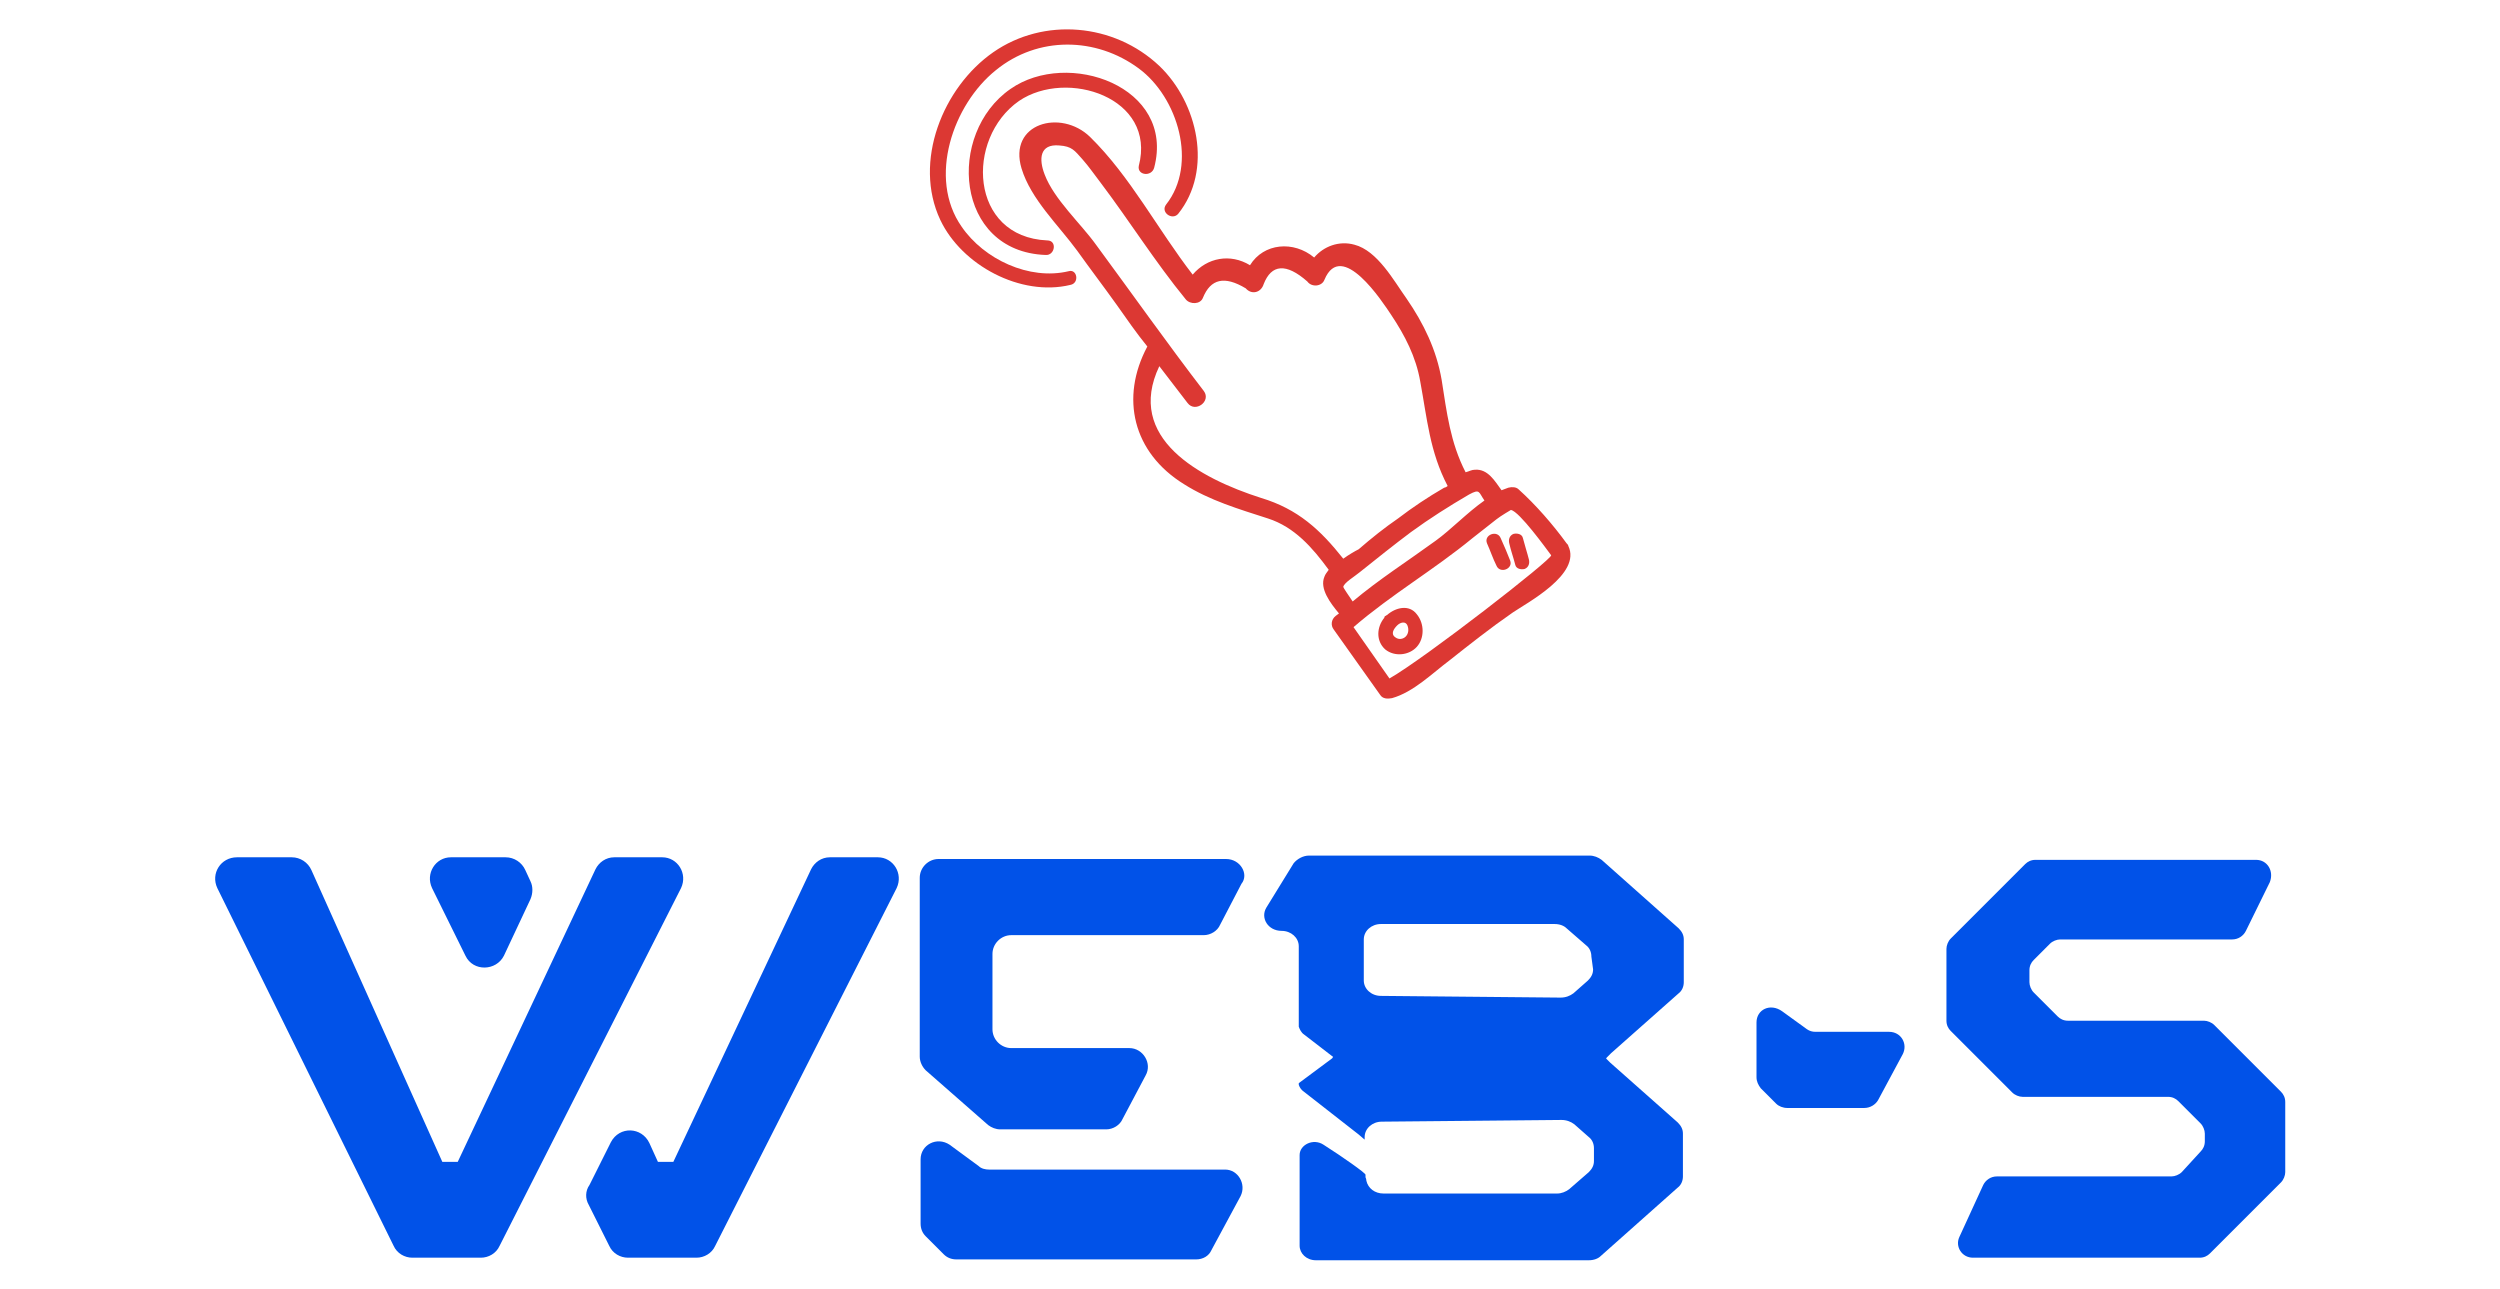 <svg xmlns="http://www.w3.org/2000/svg" xmlns:xlink="http://www.w3.org/1999/xlink" id="Capa_1" x="0px" y="0px" viewBox="0 0 292.2 150.6" style="enable-background:new 0 0 292.2 150.6;" xml:space="preserve"><style type="text/css">	.st0{fill:#0152E8;}	.st1{fill:#DC3833;}</style><g>	<g>		<g>			<path class="st0" d="M143.3,100.4h-33.6c-1.2,0-2.2,1-2.2,2.2v20.9c0,0.6,0.3,1.2,0.7,1.6l7.3,6.4c0.4,0.3,0.9,0.5,1.4,0.5h12.4    c0.8,0,1.6-0.5,1.9-1.2l2.7-5.1c0.8-1.4-0.3-3.2-1.9-3.2h-13.8c-1.2,0-2.2-1-2.2-2.2v-8.8c0-1.2,1-2.2,2.2-2.2h22.5    c0.8,0,1.6-0.5,1.9-1.2l2.5-4.8C146,102.2,145,100.4,143.3,100.4z"></path>			<path class="st0" d="M107.6,135.5v7.5c0,0.6,0.2,1.1,0.6,1.5l2.1,2.1c0.4,0.4,0.9,0.6,1.5,0.6h28c0.8,0,1.5-0.4,1.8-1.1l3.4-6.3    c0.7-1.4-0.3-3.1-1.8-3.1h-27.6c-0.4,0-0.9-0.1-1.2-0.4l-3.4-2.5C109.5,132.8,107.6,133.8,107.6,135.5z"></path>		</g>		<path class="st0" d="M205.3,119.5v6.4c0,0.5,0.2,0.9,0.5,1.3l1.8,1.8c0.3,0.3,0.8,0.5,1.3,0.5h9c0.7,0,1.3-0.4,1.6-0.9l2.9-5.4   c0.6-1.2-0.2-2.6-1.6-2.6h-8.6c-0.4,0-0.7-0.1-1-0.3l-2.9-2.1C206.9,117.2,205.3,118,205.3,119.5z"></path>		<g>			<path class="st0" d="M155.7,123.7l-3.9,2.9v0.2c0.1,0.3,0.3,0.6,0.6,0.8l6.4,5l0.7,0.6l0-0.2v-0.1c0-1,0.9-1.8,2-1.8l21-0.2    c0.6,0,1.1,0.2,1.5,0.5l1.7,1.5c0.4,0.3,0.6,0.8,0.6,1.3v1.5c0,0.5-0.2,0.9-0.6,1.3l-2.3,2c-0.4,0.3-0.9,0.5-1.4,0.5h-20.3    c-1,0-1.8-0.6-2-1.5c0,0,0-0.2-0.1-0.4l0-0.3c0-0.2-2.7-2.1-4.9-3.5c-1.2-0.8-2.8,0-2.8,1.2v0.6v0.3l0,9.7c0,0.9,0.8,1.7,1.9,1.7    h3.9h2.2h25.8c0.6,0,1.1-0.2,1.4-0.5l9-8c0.4-0.3,0.6-0.8,0.6-1.3v-5c0-0.5-0.2-0.9-0.6-1.3l-7.9-7l-0.5-0.5    c-0.3-0.3-0.4-0.7-0.4-1.2l-31.4,0.9L155.7,123.7"></path>			<g>				<path class="st0" d="M187.4,124.8c0-0.4,0.1-0.8,0.4-1.2l0.5-0.5l7.9-7c0.4-0.3,0.6-0.8,0.6-1.3v-5c0-0.5-0.2-0.9-0.6-1.3l-9-8     c-0.4-0.3-0.9-0.5-1.4-0.5H153c-0.7,0-1.4,0.4-1.8,0.9l-3.2,5.2c-0.7,1.2,0.2,2.7,1.8,2.7c1.1,0,2,0.8,2,1.8v9.2v0.2     c0.1,0.3,0.3,0.7,0.6,0.9l4.8,3.7 M186.2,113.3c0,0.5-0.2,0.9-0.6,1.3l-1.7,1.5c-0.4,0.3-0.9,0.5-1.5,0.5l-21-0.2     c-1.1,0-2-0.8-2-1.8v-4.8c0-1,0.9-1.8,2-1.8h20.3c0.6,0,1.1,0.2,1.4,0.5l2.3,2c0.4,0.3,0.6,0.8,0.6,1.3L186.2,113.3L186.2,113.3     z"></path>			</g>		</g>		<g>			<path class="st0" d="M25.4,103.8L46,145.6c0.4,0.9,1.3,1.4,2.2,1.4h8c0.9,0,1.8-0.5,2.2-1.4l21.2-41.8c0.8-1.7-0.4-3.6-2.2-3.6    h-5.6c-1,0-1.8,0.6-2.2,1.4l-16.1,34.2h-1.8l-15.3-34.1c-0.4-0.9-1.3-1.5-2.3-1.5h-6.4C25.8,100.2,24.6,102.1,25.4,103.8z"></path>			<path class="st0" d="M68.8,140.8l2.4,4.8c0.4,0.9,1.3,1.4,2.2,1.4h8c0.9,0,1.8-0.5,2.2-1.4l21.2-41.8c0.8-1.7-0.4-3.6-2.2-3.6    h-5.6c-1,0-1.8,0.6-2.2,1.4l-16.1,34.2h-1.8l-1-2.2c-0.9-1.9-3.5-2-4.5-0.1l-2.5,5C68.4,139.2,68.4,140.1,68.8,140.8z"></path>			<path class="st0" d="M62,103l-0.6-1.3c-0.4-0.9-1.3-1.5-2.3-1.5h-6.4c-1.8,0-3,1.9-2.2,3.6l3.9,7.9c0.9,1.9,3.6,1.8,4.5,0    l3.1-6.6C62.3,104.4,62.3,103.6,62,103z"></path>		</g>		<path class="st0" d="M263.7,100.5h-25.8c-0.5,0-0.9,0.2-1.2,0.5l-8.7,8.7c-0.3,0.3-0.5,0.8-0.5,1.2v8.4c0,0.5,0.2,0.9,0.5,1.2   l7.2,7.2c0.3,0.3,0.8,0.5,1.2,0.5h17c0.5,0,0.9,0.2,1.2,0.5l2.6,2.6c0.3,0.3,0.5,0.8,0.5,1.2v0.9c0,0.5-0.2,0.9-0.5,1.2L255,137   c-0.3,0.3-0.8,0.5-1.2,0.5h-20.4c-0.7,0-1.3,0.4-1.6,1l-2.8,6.1c-0.5,1.1,0.3,2.4,1.6,2.4h26.5c0.5,0,0.9-0.2,1.2-0.5l8.3-8.3   c0.3-0.3,0.5-0.8,0.5-1.2v-8.2c0-0.5-0.2-0.9-0.5-1.2l-7.8-7.8c-0.3-0.3-0.8-0.5-1.2-0.5h-15.9c-0.5,0-0.9-0.2-1.2-0.5l-2.8-2.8   c-0.3-0.3-0.5-0.8-0.5-1.2v-1.4c0-0.5,0.2-0.9,0.5-1.2l1.9-1.9c0.3-0.3,0.8-0.5,1.2-0.5h20.1c0.7,0,1.3-0.4,1.6-1l2.8-5.7   C265.8,101.8,265,100.5,263.7,100.5z"></path>	</g>	<g>		<path class="st1" d="M183.3,63.8c0-0.1-0.1-0.2-0.2-0.3c-1.6-2.2-3.6-4.5-5.6-6.3c-0.3-0.3-0.8-0.3-1.2-0.2   c-0.3,0.1-0.5,0.2-0.8,0.3c-0.8-1.1-1.6-2.5-3.1-2.4c-0.4,0-0.7,0.2-1.1,0.3c-1.8-3.5-2.2-7-2.8-10.8c-0.6-3.5-2.1-6.6-4.1-9.5   c-1.5-2.1-3.4-5.6-6.1-6.3c-1.8-0.5-3.6,0.2-4.7,1.5c-2.4-2-5.9-1.7-7.5,0.9c-2.3-1.4-5-0.9-6.7,1.1c-4.1-5.3-7.3-11.5-12-16.1   c-3.4-3.3-9.6-1.6-8,3.7c1.1,3.6,4.3,6.6,6.5,9.6c1.5,2.1,3.1,4.2,4.6,6.3c1.2,1.7,2.3,3.3,3.6,4.9c-3.2,6-1.7,12.4,4.3,16.1   c3,1.9,6.4,2.9,9.8,4c3.1,1,5.2,3.4,7.1,6c-0.2,0.3-0.4,0.5-0.5,0.8c-0.6,1.4,0.7,3.1,1.7,4.3c-0.1,0.1-0.3,0.2-0.4,0.3   c-0.5,0.4-0.6,1.1-0.2,1.6c1.8,2.5,3.6,5.1,5.4,7.6c0.3,0.5,0.9,0.5,1.4,0.4c2.5-0.7,4.7-2.9,6.7-4.4c2.4-1.9,4.8-3.8,7.4-5.6   C178.4,70.5,184.9,67.1,183.3,63.8z M157,65.3c-2.7-3.4-5.3-5.8-9.6-7.1c-7.2-2.3-15.9-7-11.9-15.4c1.1,1.4,2.2,2.9,3.3,4.3   c0.9,1.2,2.8-0.2,1.9-1.4c-4.3-5.6-8.4-11.4-12.6-17.1c-1.8-2.5-4.9-5.3-6-8.2c-0.7-1.8-0.6-3.6,1.7-3.4c1.5,0.1,1.8,0.6,2.7,1.6   c0.8,0.9,1.4,1.8,2.1,2.7c3.4,4.5,6.4,9.3,10,13.7c0.5,0.6,1.7,0.6,2-0.2c0.9-2.2,2.5-2.6,5-1.1c0.7,0.8,1.8,0.5,2.1-0.5   c0.9-2.3,2.6-2.5,5.1-0.3c0.5,0.7,1.7,0.6,2-0.2c2-4.8,6.8,2.6,7.8,4.1c1.6,2.4,2.9,4.9,3.4,7.8c0.8,4.3,1.1,8.2,3.2,12.2   c-0.1,0.1-0.3,0.2-0.4,0.2c-1.9,1.1-3.7,2.3-5.4,3.6c-1.6,1.1-3.1,2.3-4.6,3.6C158.4,64.4,157.7,64.8,157,65.3z M157,68.6   c0.1-0.5,1.3-1.2,1.9-1.7c2-1.6,4-3.2,6-4.7c2.2-1.6,4.4-3,6.8-4.4c1.3-0.7,1.1-0.3,1.8,0.7c-2,1.4-3.9,3.4-5.7,4.7   c-3.3,2.4-6.6,4.5-9.7,7.1C157.7,69.7,157,68.7,157,68.6z M162.4,79.3c-1.4-2-2.8-4-4.2-6c4.4-3.8,9.4-6.7,13.9-10.4   c0.9-0.7,1.9-1.5,2.8-2.2c0.5-0.4,1.7-1.1,1.7-1.1c1,0.2,4.1,4.5,4.7,5.3C181.5,65.3,166.6,76.9,162.4,79.3z"></path>		<path class="st1" d="M162.1,71.9c-0.1,0-0.1,0.1-0.2,0.1c-0.1,0.1-0.1,0.1-0.1,0.2c-0.9,1.1-1,2.7,0.1,3.7   c1.1,0.9,2.8,0.7,3.7-0.3c0.9-1,0.9-2.7,0-3.8C164.7,70.6,163.1,71,162.1,71.9z M164.3,74.4c-0.3,0.3-0.8,0.4-1.2,0.1   c-0.6-0.4-0.2-1,0.2-1.4c0.4-0.4,1-0.5,1.2,0C164.7,73.6,164.6,74.1,164.3,74.4z"></path>		<path class="st1" d="M134.9,19.6c2.5-9.5-10.1-13.9-16.8-9.2c-7.5,5.2-6.5,19,4.1,19.4c1.1,0.1,1.4-1.7,0.2-1.7   c-9.1-0.4-9.6-11.9-3.3-16.3c5.6-3.8,16.1-0.4,14,7.6C132.9,20.5,134.6,20.7,134.9,19.6z"></path>		<path class="st1" d="M124.9,31.7c-4.6,1.1-9.9-1.4-12.5-5.2c-4-5.7-1-14.3,4-18.3c4.9-4,11.7-3.9,16.7-0.2   c4.6,3.4,6.9,11.2,3.2,15.9c-0.7,0.9,0.7,1.9,1.4,1.1c4.1-5.1,2.3-13-2.2-17.3C130.2,2.7,122,2,116.1,6.1   c-5.9,4.1-9.4,12.8-6.2,19.6c2.5,5.3,9.4,9,15.2,7.6C126.2,33.1,125.9,31.4,124.9,31.7z"></path>		<path class="st1" d="M175.4,62.9c-0.4-1-2-0.4-1.6,0.6c0.4,0.9,0.7,1.8,1.1,2.6c0.4,1,2,0.4,1.6-0.6   C176.2,64.7,175.8,63.8,175.4,62.9z"></path>		<path class="st1" d="M178,62.9c-0.1-0.5-0.7-0.6-1.1-0.5c-0.5,0.2-0.6,0.7-0.5,1.1c0.2,0.9,0.5,1.7,0.7,2.5   c0.1,0.5,0.7,0.6,1.1,0.5c0.5-0.2,0.6-0.7,0.5-1.1C178.5,64.6,178.2,63.7,178,62.9z"></path>	</g></g></svg>